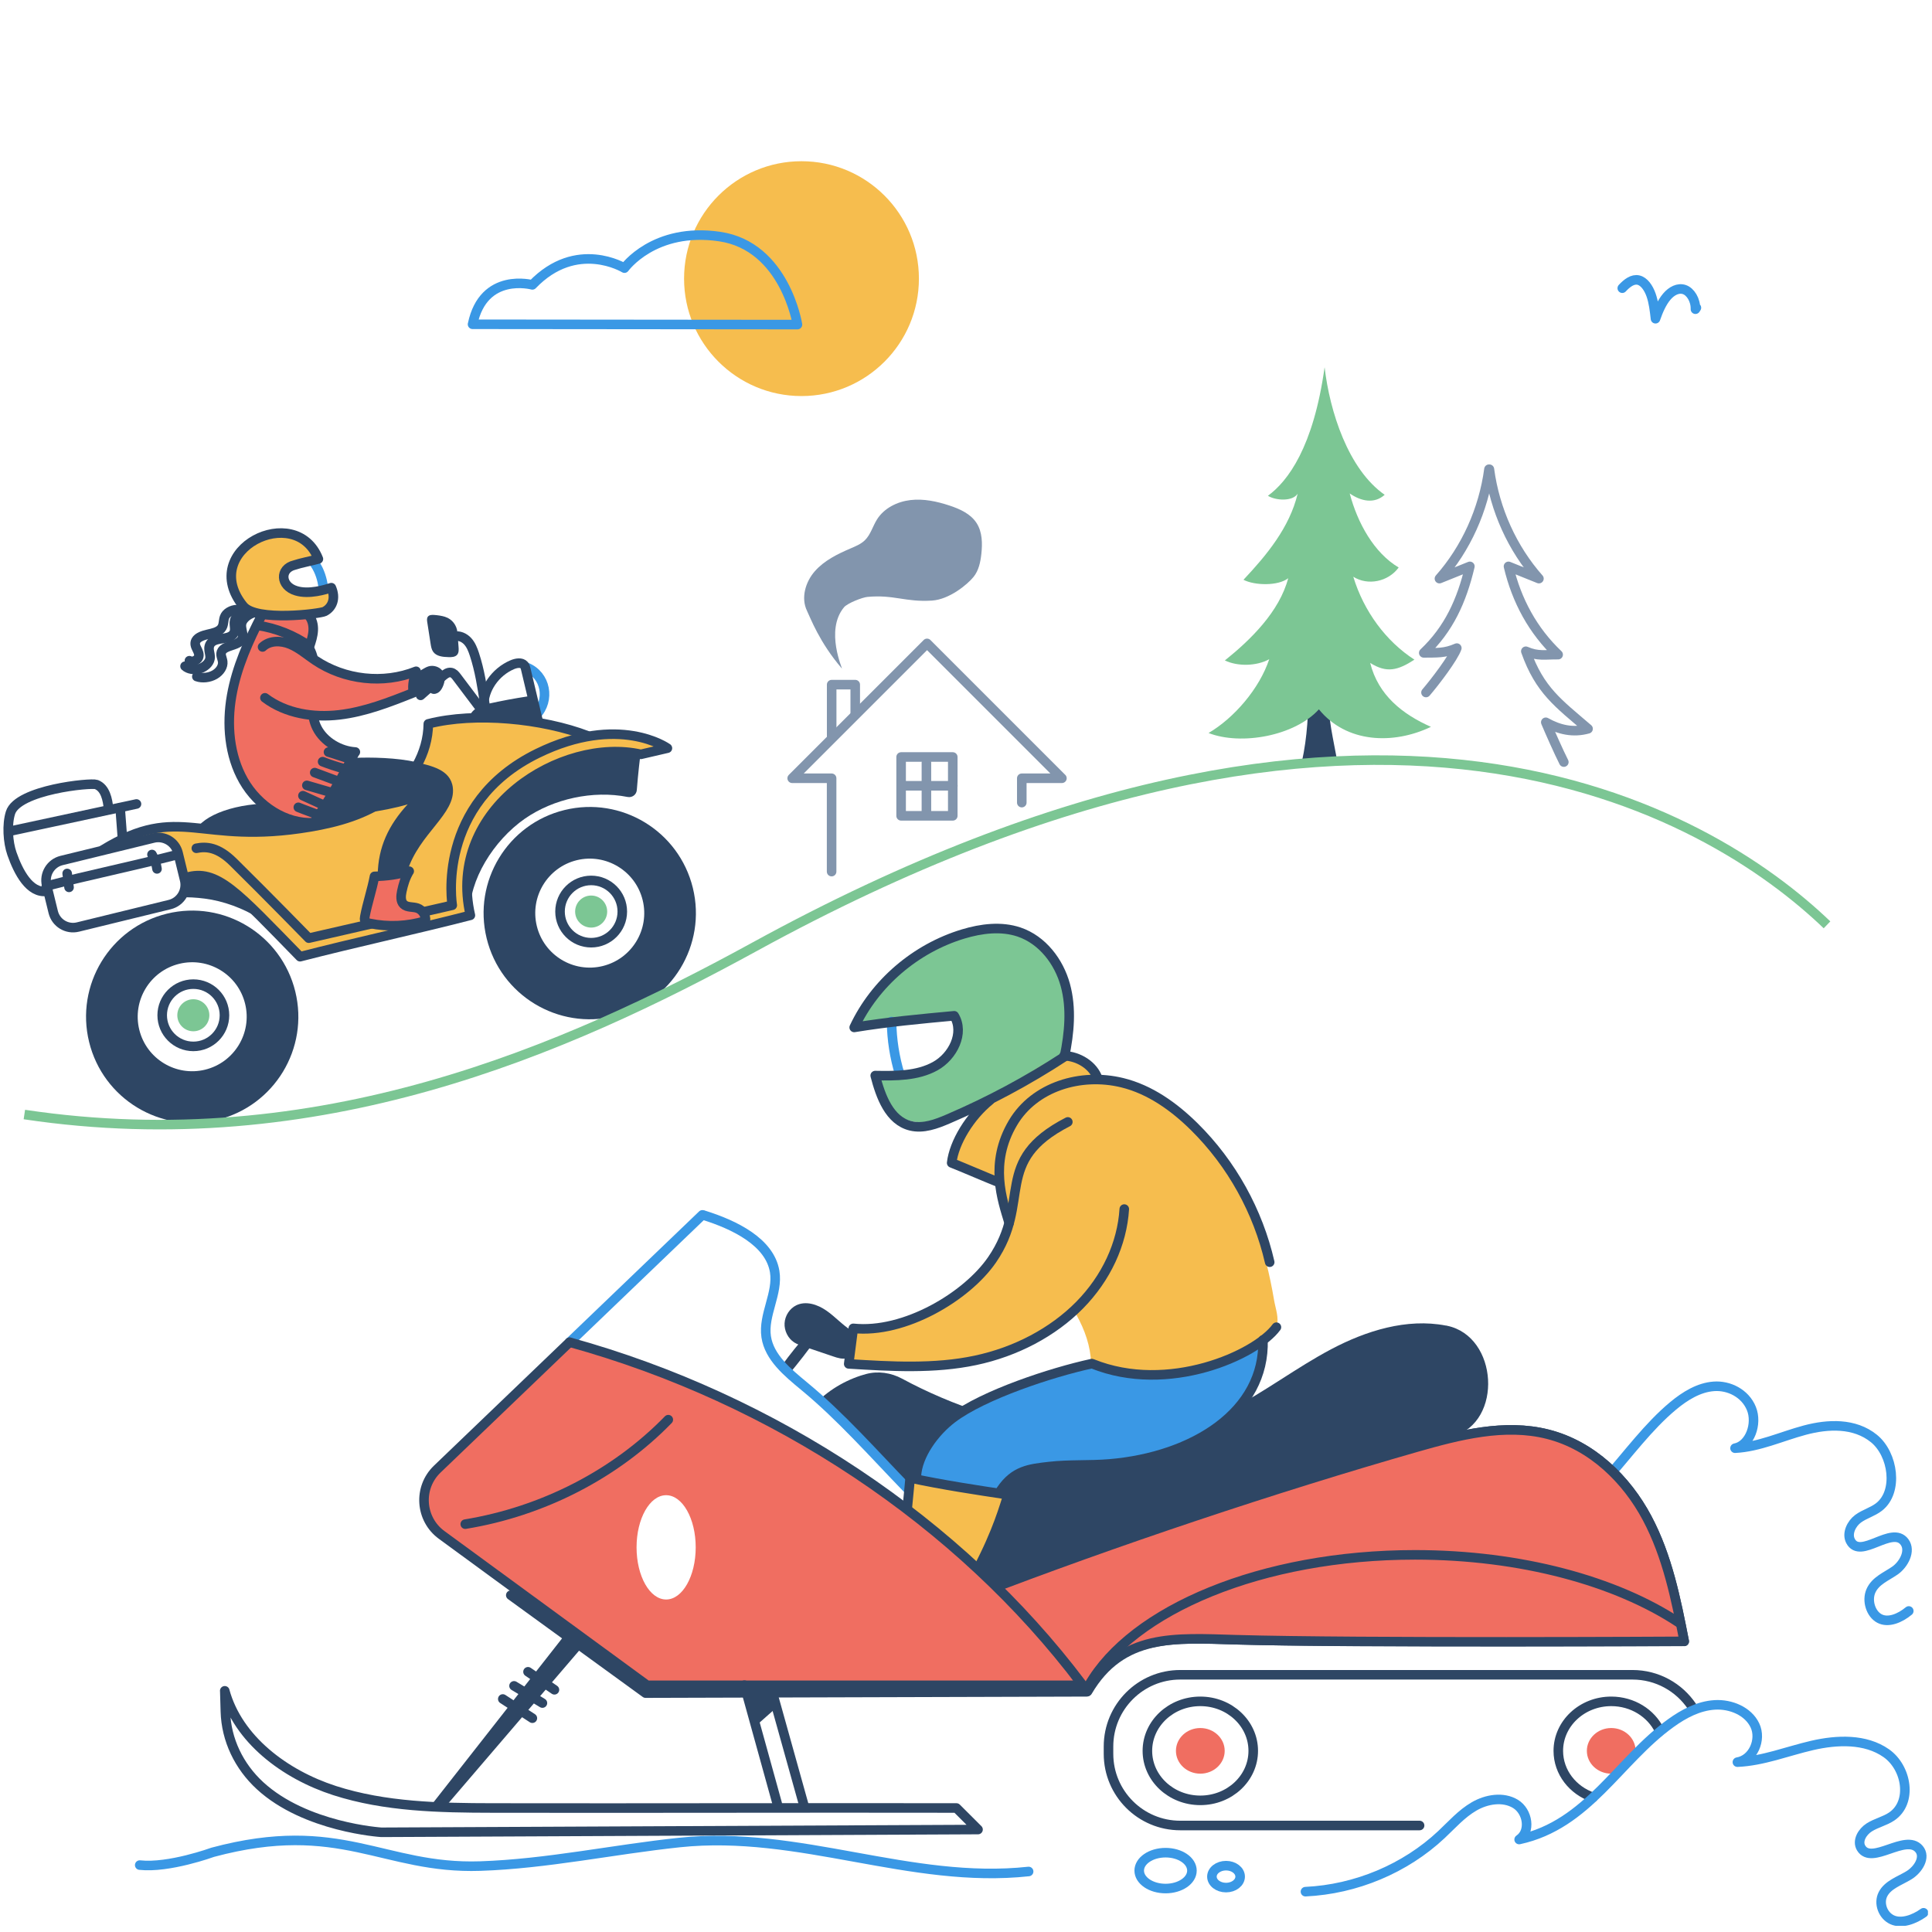 <svg width="247" height="247" viewBox="0 0 247 247" fill="none" xmlns="http://www.w3.org/2000/svg">
<g clip-path="url(#clip0_51148_20953)">
<path d="M170.861 96.775C170.083 92.627 169.853 92.003 169.798 87.661C168.939 87.823 168.039 87.765 167.32 87.57C167.265 91.112 167.161 94.147 166.433 97.43L170.861 96.775Z" fill="#2E4664"/>
<path d="M169.346 46.944C170.002 52.607 172.363 60.002 177.026 63.259C175.701 64.448 174.005 64.091 172.557 63.087C173.561 66.873 175.656 70.672 178.817 72.554C177.474 74.381 174.869 74.91 173.014 73.734C174.353 78.14 177.18 81.98 180.83 84.336C178.718 85.702 177.293 86.091 175.172 84.752C176.212 88.891 179.31 91.315 182.942 92.925C178.116 95.232 172.119 95.002 168.618 90.687C165.519 94.102 158.653 95.332 154.51 93.713C157.758 91.808 161.005 88.068 162.267 84.277C160.662 85.168 158.242 85.227 156.595 84.436C159.875 81.808 163.565 78.207 164.692 73.924C163.416 74.933 160.395 74.865 158.975 74.123C161.919 70.989 164.859 67.461 165.904 63.109C165.271 64.141 163.086 64.005 162.1 63.385C164.651 61.513 167.917 57.189 169.346 46.953V46.944Z" fill="#7CC694"/>
<path d="M199.931 97.43C199.32 96.232 198.144 93.581 197.624 92.342C199.343 93.305 201.129 93.708 203.029 93.174C199.23 89.909 196.846 88.262 195.073 83.26C196.625 83.938 197.525 83.676 199.203 83.694C195.996 80.654 193.902 76.819 192.857 72.409C194.155 72.929 195.453 73.449 196.747 73.974C193.35 70.138 191.106 65.181 190.414 59.989H190.36C189.664 65.186 187.42 70.138 184.028 73.974C185.326 73.454 186.624 72.933 187.918 72.409C186.873 76.819 185.231 80.428 182.024 83.468C183.702 83.445 184.697 83.536 186.249 82.857C185.805 84.11 183.508 87.136 182.309 88.534" stroke="#8295AD" stroke-width="1.222" stroke-linecap="round" stroke-linejoin="round"/>
<path d="M102.468 50.635C110.759 50.635 117.48 43.914 117.48 35.623C117.48 27.332 110.759 20.611 102.468 20.611C94.177 20.611 87.456 27.332 87.456 35.623C87.456 43.914 94.177 50.635 102.468 50.635Z" fill="#F6BD4E"/>
<path d="M60.413 41.458L101.952 41.498C101.952 41.498 100.369 31.48 92.015 30.245C83.611 29.001 79.835 34.279 79.835 34.279C79.835 34.279 73.715 30.53 68.061 36.419C68.061 36.419 61.815 34.714 60.417 41.458H60.413Z" stroke="#3A98E5" stroke-width="1.222" stroke-linecap="round" stroke-linejoin="round"/>
<path d="M207.403 36.844C208.005 36.193 208.728 35.641 209.465 35.808C210.176 35.967 210.755 36.776 211.085 37.712C211.415 38.649 211.532 39.707 211.65 40.748C212.016 39.698 212.46 38.676 213.088 37.93C213.713 37.188 214.554 36.758 215.336 37.02C216.119 37.283 216.793 38.35 216.757 39.531C216.797 39.468 216.838 39.404 216.879 39.345" stroke="#3A98E5" stroke-width="1.222" stroke-linecap="round" stroke-linejoin="round"/>
<path d="M24.712 107.196C24.739 104.853 28.738 103.017 33.455 102.754C37.01 102.555 40.556 102.438 44.17 101.945C47.784 101.452 51.113 100.529 54.261 98.977C51.801 102.329 46.504 104.075 41.42 105.292C36.337 106.508 30.411 107.372 24.717 107.196H24.712Z" fill="#2E4664"/>
<path d="M11.993 118.142C12.45 118.341 13.21 118.2 13.576 117.911C13.676 117.829 13.78 117.757 13.884 117.68L11.998 118.142H11.993Z" fill="#2E4664"/>
<path d="M23.319 110.561L23.599 111.705C23.866 112.8 23.586 113.899 22.93 114.718C24.011 114.686 25.101 114.745 26.178 114.885C30.986 115.505 36.178 118.571 38.033 122.475C38.033 122.475 35.843 112.162 23.324 110.566L23.319 110.561Z" fill="#2E4664"/>
<path d="M75.239 94.052C65.537 90.23 54.723 92.713 54.723 92.713C53.343 110.041 25.142 105.975 25.142 105.975C17.462 104.654 13.432 108.309 13.432 108.309C13.432 108.309 13.554 108.39 13.775 108.526L18.914 107.268C20.786 106.811 22.677 107.956 23.138 109.833L23.595 111.705C23.627 111.827 23.649 111.95 23.663 112.072C23.762 112.054 23.862 112.031 23.957 112.004C27.358 111.045 28.846 113.383 28.846 113.383L38.354 122.054L60.137 116.984C59.63 114.089 58.364 106.499 66.65 100.325C74.14 94.744 81.418 96.218 81.418 96.218L85.407 95.599C80.816 92.962 75.235 94.047 75.235 94.047L75.239 94.052Z" fill="#F6BD4E"/>
<path d="M23.794 112.189C27.725 111.004 30.28 114.048 38.363 122.312C45.41 120.494 53.094 118.834 60.137 117.02C56.984 103.356 71.829 94.16 81.933 96.44L85.326 95.653C85.326 95.653 79.161 91.211 68.726 96.318C55.618 102.736 57.821 115.735 57.821 115.735L39.475 119.942C39.475 119.942 34.22 114.555 29.819 110.213C27.883 108.304 26.399 108.186 25.101 108.449" stroke="#2E4664" stroke-width="1.222" stroke-linecap="round" stroke-linejoin="round"/>
<path d="M19.614 107.141L7.874 110.012C6.477 110.353 5.621 111.764 5.962 113.161L6.805 116.606C7.146 118.004 8.556 118.86 9.954 118.518L21.694 115.647C23.092 115.305 23.948 113.895 23.606 112.498L22.764 109.053C22.422 107.655 21.012 106.799 19.614 107.141Z" stroke="#2E4664" stroke-width="1.222" stroke-linecap="round" stroke-linejoin="round"/>
<path d="M13.16 108.648C23.07 102.591 25.373 108.141 39.652 105.721C43.207 105.12 46.785 104.107 49.684 101.954C52.583 99.805 54.718 96.341 54.759 92.541C60.738 91.003 69.368 91.863 75.135 94.075" stroke="#2E4664" stroke-width="1.222" stroke-linecap="round" stroke-linejoin="round"/>
<path d="M68.532 91.428C70.382 89.515 69.802 86.295 67.288 85.304" stroke="#3A98E5" stroke-width="1.222" stroke-linecap="round" stroke-linejoin="round"/>
<path d="M5.923 113.284C11.559 111.827 17.073 110.71 22.704 109.254" stroke="#2E4664" stroke-width="1.222" stroke-linecap="round" stroke-linejoin="round"/>
<path d="M8.587 111.669C8.669 112.262 8.75 112.854 8.827 113.447" stroke="#2E4664" stroke-width="1.222" stroke-linecap="round" stroke-linejoin="round"/>
<path d="M19.429 109.245C19.764 109.806 19.986 110.439 20.072 111.086" stroke="#2E4664" stroke-width="1.222" stroke-linecap="round" stroke-linejoin="round"/>
<path d="M61.833 90.32C61.788 88.127 63.303 85.91 65.497 84.979C65.999 84.766 66.673 84.648 67.007 85.033C67.134 85.182 67.184 85.372 67.224 85.562C67.509 86.783 68.527 91.026 68.812 92.247" stroke="#2E4664" stroke-width="1.222" stroke-linecap="round" stroke-linejoin="round"/>
<path d="M17.448 102.786C12.039 103.948 6.629 105.111 1.219 106.273" stroke="#2E4664" stroke-width="1.222" stroke-linecap="round" stroke-linejoin="round"/>
<path d="M59.983 91.636C60.404 90.592 61.435 90.194 62.385 89.981C64.067 89.606 65.759 89.289 67.464 89.031C67.776 88.986 68.143 88.954 68.364 89.176C68.577 89.388 68.704 90.714 69.034 92.396C66.352 92.039 63.267 91.894 59.983 91.632V91.636Z" fill="#2E4664"/>
<path d="M62.05 91.401C60.838 89.796 59.63 88.19 58.418 86.584C58.224 86.322 57.997 86.046 57.676 85.983C57.283 85.906 56.912 86.182 56.604 86.444C55.654 87.249 54.705 88.059 53.773 88.9" stroke="#2E4664" stroke-width="1.222" stroke-linecap="round" stroke-linejoin="round"/>
<path d="M61.978 89.986C61.652 87.851 61.326 85.702 60.648 83.649C60.449 83.047 60.214 82.437 59.779 81.971C59.345 81.505 58.685 81.206 58.07 81.365" stroke="#2E4664" stroke-width="1.222" stroke-linecap="round" stroke-linejoin="round"/>
<path d="M56.921 78.868C57.798 79.144 58.409 79.944 58.481 80.858L58.626 82.726C58.653 83.065 58.667 83.441 58.45 83.703C58.196 84.006 57.739 84.024 57.342 84.011C56.622 83.993 55.795 83.916 55.379 83.328C55.17 83.034 55.107 82.663 55.053 82.31C54.908 81.387 54.763 80.465 54.623 79.542C54.587 79.302 54.555 79.035 54.7 78.841C54.877 78.606 55.22 78.597 55.514 78.619C55.994 78.655 56.473 78.723 56.921 78.863V78.868Z" fill="#2E4664"/>
<path d="M37.752 126.763C35.97 119.485 28.629 115.025 21.347 116.807C14.069 118.589 9.61 125.93 11.392 133.212C13.174 140.49 20.515 144.95 27.797 143.168C35.075 141.386 39.534 134.045 37.752 126.763ZM26.227 136.754C22.491 137.668 18.719 135.379 17.805 131.643C16.892 127.907 19.18 124.135 22.916 123.221C26.653 122.307 30.425 124.596 31.338 128.332C32.252 132.068 29.963 135.84 26.227 136.754Z" fill="#2E4664"/>
<path d="M88.578 113.515C86.796 106.237 79.455 101.777 72.173 103.559C64.895 105.341 60.435 112.682 62.217 119.964C63.999 127.242 71.34 131.702 78.623 129.92C85.9 128.138 90.36 120.797 88.578 113.515ZM77.053 123.506C73.317 124.42 69.545 122.131 68.631 118.395C67.717 114.659 70.006 110.887 73.742 109.973C77.478 109.059 81.25 111.348 82.164 115.084C83.078 118.82 80.789 122.592 77.053 123.506Z" fill="#2E4664"/>
<path d="M15.652 107.164C15.553 105.862 15.458 104.559 15.358 103.261" stroke="#2E4664" stroke-width="1.222" stroke-linecap="round" stroke-linejoin="round"/>
<path d="M5.969 113.949C3.793 114.238 2.35 111.502 1.527 109.145C1.007 107.662 0.867 105.414 1.337 103.912C2.264 100.945 11.627 100.036 12.315 100.298C13.468 100.741 13.762 102.207 13.884 103.442" stroke="#2E4664" stroke-width="1.222" stroke-linecap="round" stroke-linejoin="round"/>
<path d="M60.078 116.875C59.92 112.56 63.113 107.44 67.093 104.672C70.766 102.121 75.814 101.013 80.237 101.89C80.816 102.003 81.368 101.601 81.413 101.008C81.567 98.959 81.866 96.499 81.875 96.449C81.875 96.449 75.47 94.237 67.916 99.321C57.206 106.526 60.083 116.875 60.083 116.875H60.078Z" fill="#2E4664"/>
<path d="M24.717 133.778C26.915 133.778 28.697 131.996 28.697 129.798C28.697 127.599 26.915 125.817 24.717 125.817C22.518 125.817 20.736 127.599 20.736 129.798C20.736 131.996 22.518 133.778 24.717 133.778Z" stroke="#2E4664" stroke-width="1.222" stroke-linecap="round" stroke-linejoin="round"/>
<path d="M24.717 131.846C25.848 131.846 26.766 130.929 26.766 129.798C26.766 128.666 25.848 127.749 24.717 127.749C23.585 127.749 22.668 128.666 22.668 129.798C22.668 130.929 23.585 131.846 24.717 131.846Z" fill="#7CC694"/>
<path d="M75.579 118.589C76.71 118.589 77.627 117.672 77.627 116.54C77.627 115.409 76.71 114.492 75.579 114.492C74.447 114.492 73.529 115.409 73.529 116.54C73.529 117.672 74.447 118.589 75.579 118.589Z" fill="#7CC694"/>
<path d="M75.579 120.521C77.777 120.521 79.559 118.739 79.559 116.54C79.559 114.342 77.777 112.56 75.579 112.56C73.38 112.56 71.598 114.342 71.598 116.54C71.598 118.739 73.38 120.521 75.579 120.521Z" stroke="#2E4664" stroke-width="1.222" stroke-linecap="round" stroke-linejoin="round"/>
<path d="M29.991 86.684C30.782 83.843 31.972 81.116 33.51 78.601C35.016 78.66 36.517 78.714 38.024 78.773C38.431 78.787 39.046 78.28 39.403 78.47C40 78.791 40.077 80.062 40.036 80.736C39.996 81.41 39.706 82.043 39.417 82.658C40.566 84.676 40.136 88.385 40.167 90.709C40.213 94.034 42.37 95.884 45.686 96.15C44.229 99.416 42.112 102.32 40.113 105.283C36.4 104.455 33.202 103.184 31.203 100.027C30.063 98.227 29.416 95.942 29.375 93.812C29.335 91.682 29.348 89.004 29.995 86.684H29.991Z" fill="#F06E61"/>
<path d="M32.316 78.203C31.424 77.963 30.19 78.556 30 79.32C29.841 79.958 30.28 80.668 29.706 81.188C29.068 81.772 27.779 81.518 27.1 82.079C26.748 82.369 26.689 82.785 26.738 83.147C26.788 83.508 26.915 83.861 26.843 84.232C26.743 84.766 26.196 85.282 25.517 85.485C24.839 85.689 24.074 85.558 23.658 85.173" stroke="#2E4664" stroke-width="1.222" stroke-linecap="round" stroke-linejoin="round"/>
<path d="M33.537 78.226C32.365 78.049 30.941 78.918 30.859 79.863C30.796 80.582 31.348 81.338 30.746 81.953C30.154 82.554 28.819 82.541 28.385 83.206C28.091 83.653 28.412 84.119 28.471 84.581C28.548 85.177 28.141 85.852 27.458 86.249C26.775 86.647 25.852 86.747 25.165 86.498" stroke="#2E4664" stroke-width="1.222" stroke-linecap="round" stroke-linejoin="round"/>
<path d="M30.561 77.95C29.891 77.855 29.086 78.208 28.792 78.723C28.48 79.266 28.697 79.904 28.245 80.397C27.874 80.804 27.195 80.953 26.594 81.089C25.992 81.225 25.309 81.446 25.056 81.894C24.848 82.256 25.002 82.64 25.174 82.975C25.341 83.31 25.526 83.676 25.373 84.047C25.219 84.418 24.536 84.716 24.215 84.468" stroke="#2E4664" stroke-width="1.222" stroke-linecap="round" stroke-linejoin="round"/>
<path d="M39.439 78.66C39.91 79.166 40.082 79.904 40.045 80.6C40.009 81.297 39.792 81.962 39.575 82.618C37.594 81.225 35.301 80.302 32.931 79.954" stroke="#2E4664" stroke-width="1.222" stroke-linecap="round" stroke-linejoin="round"/>
<path d="M33.491 78.601C31.795 81.876 30.253 85.295 29.611 88.95C28.968 92.605 29.29 96.562 31.13 99.796C32.971 103.03 36.499 105.387 40.136 105.179C42.044 102.343 43.772 99.38 45.306 96.309" stroke="#2E4664" stroke-width="1.222" stroke-linecap="round" stroke-linejoin="round"/>
<path d="M39.222 82.405C40.335 83.843 40.294 85.856 40.118 87.67C39.941 89.484 39.693 91.419 40.516 93.052C41.411 94.834 43.483 96.028 45.432 96.141" stroke="#2E4664" stroke-width="1.222" stroke-linecap="round" stroke-linejoin="round"/>
<path d="M40.706 104.197C39.765 103.813 39.082 103.595 38.141 103.211" stroke="#2E4664" stroke-width="1.222" stroke-linecap="round" stroke-linejoin="round"/>
<path d="M32.75 83.712C33.116 82.694 34.211 82.057 35.296 81.998C36.377 81.935 37.436 82.355 38.363 82.916C39.29 83.477 40.122 84.183 41.031 84.775C44.55 87.073 49.205 87.516 53.094 85.928C52.737 86.942 52.8 87.796 52.719 88.642C50.222 89.683 47.676 90.646 45.016 91.135C42.357 91.623 39.561 91.623 36.997 90.759C35.676 90.316 34.405 89.624 33.514 88.556C32.623 87.489 31.954 85.942 32.754 83.712H32.75Z" fill="#F06E61"/>
<path d="M45.247 96.901C47.287 96.784 50.905 96.879 53.131 97.426C55.066 97.901 57.617 98.358 57.893 100.696C58.291 104.07 53.592 106.522 52.054 111.429C51.887 111.968 48.933 112.004 48.291 111.882C48.327 108.308 49.693 105.468 52.117 102.831C49.245 103.713 43.845 104.486 40.887 104.233C40.905 104.206 43.469 99.371 45.242 96.906L45.247 96.901Z" fill="#2E4664"/>
<path d="M41.475 102.98C40.561 102.564 39.643 102.148 38.729 101.727" stroke="#2E4664" stroke-width="1.222" stroke-linecap="round" stroke-linejoin="round"/>
<path d="M41.665 76.9C41.289 76.358 41.624 74.069 40.231 72.047" stroke="#3A98E5" stroke-width="1.222" stroke-linecap="round" stroke-linejoin="round"/>
<path d="M42.357 101.316C41.316 101.013 40.272 100.71 39.231 100.407" stroke="#2E4664" stroke-width="1.222" stroke-linecap="round" stroke-linejoin="round"/>
<path d="M52.316 111.38C50.783 111.827 49.476 112.004 47.879 112.04C47.563 113.732 46.961 115.491 46.645 117.178C46.613 117.355 46.581 117.545 46.658 117.707C46.767 117.925 47.029 118.001 47.26 118.051C49.625 118.544 52.099 118.431 54.397 117.735C54.469 117.038 54.013 116.319 53.357 116.097C52.773 115.903 52.054 116.047 51.606 115.618C51.19 115.215 51.249 114.532 51.367 113.962C51.552 113.085 51.805 112.221 52.307 111.384L52.316 111.38Z" fill="#F06E61"/>
<path d="M32.741 78.388C30.565 78.067 29.606 75.693 29.706 73.499C29.805 71.305 31.47 69.333 33.559 68.641C35.644 67.949 38.028 68.456 39.815 69.736C40.149 69.976 40.498 70.315 40.462 70.727C40.43 71.057 40.71 71.342 40.398 71.455C40.086 71.568 38.973 71.694 38.652 71.785C37.273 72.16 36.906 72.011 36.481 72.843C36.051 73.689 36.409 74.788 37.142 75.39C37.874 75.991 38.91 75.905 39.851 75.788C40.792 75.67 41.66 75.543 42.533 75.177C42.809 75.874 42.596 76.701 42.126 77.285C41.656 77.868 40.968 78.239 40.253 78.475C38.195 79.153 35.305 78.769 32.736 78.388H32.741Z" fill="#F6BD4E"/>
<path d="M43.243 99.891C42.135 99.493 41.343 99.172 40.235 98.774" stroke="#2E4664" stroke-width="1.222" stroke-linecap="round" stroke-linejoin="round"/>
<path d="M44.075 98.303C42.795 97.946 42.162 97.729 41.244 97.376" stroke="#2E4664" stroke-width="1.222" stroke-linecap="round" stroke-linejoin="round"/>
<path d="M44.7 97.005C43.75 96.734 42.94 96.426 41.995 96.15" stroke="#2E4664" stroke-width="1.222" stroke-linecap="round" stroke-linejoin="round"/>
<path d="M52.316 111.38C50.783 111.827 49.476 112.004 47.879 112.04C47.563 113.732 46.961 115.491 46.645 117.178C46.613 117.355 46.581 117.545 46.658 117.707C46.767 117.925 47.029 118.001 47.26 118.051C49.625 118.544 52.099 118.431 54.397 117.735C54.469 117.038 54.013 116.319 53.357 116.097C52.773 115.903 52.054 116.047 51.606 115.618C51.19 115.215 51.249 114.532 51.367 113.962C51.552 113.085 51.805 112.221 52.307 111.384L52.316 111.38Z" stroke="#2E4664" stroke-width="1.222" stroke-linecap="round" stroke-linejoin="round"/>
<path d="M31.108 77.497C25.246 70.288 37.811 64.1 40.706 71.464C39.484 71.789 38.476 71.961 37.666 72.237C35.726 72.689 35.821 74.924 37.865 75.53C39.512 76.037 41.615 75.372 42.361 75.132C42.945 76.457 42.52 77.647 41.493 78.176C40.936 78.461 32.777 79.51 31.112 77.497H31.108Z" stroke="#2E4664" stroke-width="1.222" stroke-linecap="round" stroke-linejoin="round"/>
<path d="M33.568 82.713C34.477 81.849 35.934 81.876 37.096 82.36C38.259 82.844 39.227 83.698 40.276 84.404C44.048 86.946 49.028 87.493 53.198 85.82C52.95 86.693 52.669 87.448 52.846 88.561C49.77 89.787 46.649 91.008 43.361 91.392C40.072 91.777 36.549 91.234 33.871 89.212" stroke="#2E4664" stroke-width="1.222" stroke-linecap="round" stroke-linejoin="round"/>
<path d="M52.769 88.344C53.325 88.624 54.411 88.339 54.822 87.873C54.7 88.176 54.904 88.547 55.207 88.665C55.51 88.782 55.867 88.683 56.12 88.48C56.374 88.276 56.536 87.977 56.659 87.674C56.876 87.127 56.962 86.48 56.69 85.956C56.392 85.372 55.682 85.06 55.03 85.141C54.379 85.223 53.967 85.693 53.153 86.01C52.9 86.109 52.552 87.62 52.769 88.348V88.344Z" fill="#2E4664"/>
<path d="M3.115 142.489C40.642 148.116 72.258 134.307 96.525 121.014C175.633 77.674 218.647 103.908 233.578 118.237" stroke="#7CC694" stroke-width="1.222" stroke-miterlimit="10"/>
<path d="M106.319 111.431V99.498H101.279L118.52 82.256L135.762 99.498H130.633V102.611" stroke="#8295AD" stroke-width="1.222" stroke-linecap="round" stroke-linejoin="round"/>
<path d="M106.326 94.106V87.529H109.339V91.207" stroke="#8295AD" stroke-width="1.222" stroke-linecap="round" stroke-linejoin="round"/>
<path d="M121.809 96.779H115.205V104.301H121.809V96.779Z" stroke="#8295AD" stroke-width="1.222" stroke-linecap="round" stroke-linejoin="round"/>
<path d="M118.439 97.516V104.147" stroke="#8295AD" stroke-width="1.222" stroke-linecap="round" stroke-linejoin="round"/>
<path d="M115.232 100.461C115.363 100.461 121.818 100.461 121.818 100.461" stroke="#8295AD" stroke-width="1.222" stroke-miterlimit="10" stroke-linecap="round"/>
<path d="M103.174 78.094C102.373 76.453 102.97 74.395 104.178 73.024C105.385 71.654 107.082 70.826 108.76 70.107C109.402 69.831 110.067 69.559 110.569 69.071C111.315 68.343 111.577 67.266 112.134 66.389C113.038 64.96 114.707 64.132 116.39 63.933C118.073 63.734 119.773 64.1 121.379 64.629C122.727 65.073 124.115 65.701 124.871 66.9C125.59 68.035 125.608 69.474 125.463 70.812C125.35 71.853 125.129 72.934 124.468 73.752C123.69 74.716 121.388 76.633 119.154 76.783C115.752 77.004 114.3 76 110.908 76.312C110.239 76.371 108.334 77.122 107.905 77.638C105.431 80.609 107.787 85.648 107.633 85.467C104.743 82.106 103.617 78.999 103.174 78.099V78.094Z" fill="#8295AD"/>
<path d="M109.302 130.933C112.378 124.506 118.887 119.851 125.965 119.024C128.295 118.752 130.819 118.915 132.732 120.276C135.305 122.104 136.097 125.541 136.359 128.685C136.518 130.58 136.775 132.701 135.88 134.379C134.758 136.483 132.216 137.509 130.063 138.527C127.652 139.662 125.242 140.802 122.835 141.937C120.673 142.955 118.222 143.995 115.974 143.186C113.649 142.349 112.41 139.816 111.808 137.423C113.875 137.776 116.073 138.115 118.018 137.333C119.968 136.55 123.301 133.013 122.37 131.132C121.533 129.44 117.444 130.182 115.571 130.395C113.699 130.607 111.831 131.263 109.302 130.937V130.933Z" fill="#7CC694"/>
<path d="M115.038 137.374C114.368 135.18 114.011 132.891 113.984 130.603" stroke="#3A98E5" stroke-width="1.222" stroke-linecap="round" stroke-linejoin="round"/>
<path d="M170.278 203.039C176.293 202.714 182.178 199.855 186.502 195.156C187.75 193.799 188.895 192.274 190.387 191.27C191.88 190.266 193.861 189.877 195.335 190.913C196.81 191.953 197.203 194.726 195.774 195.834C203.423 194.057 207.616 184.965 213.889 179.746C215.431 178.461 217.195 177.376 219.113 177.24C221.031 177.1 223.107 178.113 223.908 180.071C224.708 182.03 223.713 184.793 221.818 185.146C224.871 184.997 227.761 183.635 230.737 182.839C233.714 182.043 237.097 181.899 239.575 183.907C242.054 185.915 242.737 190.714 240.222 192.663C239.399 193.301 238.386 193.55 237.549 194.165C236.717 194.78 236.079 196.038 236.581 197.006C237.848 199.448 241.882 194.966 243.488 197.141C244.325 198.272 243.388 200 242.276 200.782C241.163 201.56 239.765 202.08 239.186 203.401C238.644 204.645 239.173 206.337 240.29 206.925C241.407 207.513 242.904 206.893 244.031 205.957" stroke="#3A98E5" stroke-width="1.222" stroke-linecap="round" stroke-linejoin="round"/>
<path d="M184.846 169.469C179.839 168.501 174.642 170.139 170.192 172.491C165.741 174.843 161.756 177.914 157.274 180.211C145.519 186.232 128.254 183.237 115.327 176.258C113.916 175.498 112.265 175.25 110.718 175.666C110.487 175.729 110.257 175.797 110.031 175.869C108.818 176.267 107.656 176.824 106.589 177.52C106.05 177.873 105.535 178.262 105.051 178.687C104.865 178.85 104.698 179.026 104.526 179.198L124.676 199.706C125.753 200.728 126.992 203.066 127.811 202.677C140.828 196.522 170.576 188.054 185.783 183.631C192.187 181.767 191.532 170.84 185 169.492C184.951 169.483 184.901 169.474 184.851 169.46L184.846 169.469Z" fill="#2E4664"/>
<path d="M117.426 189.013C117.426 189.013 117.439 184.011 122.623 180.646C127.802 177.276 140.471 174.616 140.471 174.616C140.471 174.616 156.03 175.702 161.014 171.839C161.014 171.839 162.046 175.123 159.151 179.415C156.256 183.703 147.115 187.534 139.756 187.466C131.144 187.385 128.584 188.878 127.779 190.8L117.426 189.013Z" fill="#3A98E5"/>
<path d="M123.134 190.434C120.999 189.999 118.851 189.515 116.743 188.923C116.553 189.384 116.381 189.841 116.241 190.271C114.807 194.753 120.099 199.19 125.296 200.217C127.173 196.766 127.856 193.604 128.453 191.392C126.675 191.107 124.898 190.786 123.134 190.429V190.434Z" fill="#F6BD4E"/>
<path d="M140.199 138.247C140.204 136.428 138.209 135.121 136.391 135.189C134.573 135.257 132.949 136.297 131.452 137.324C127.227 140.228 122.863 143.828 121.913 148.867C123.867 149.667 125.825 150.463 127.779 151.264C128.2 155.62 131.099 159.27 133.831 162.689C136.558 166.109 139.354 169.894 139.489 174.268C145.188 175.946 151.046 175.562 156.749 173.906C159.21 173.192 162.494 172.088 163.208 169.627C163.547 168.451 163.082 167.38 162.878 166.172C161.806 159.808 159.771 153.521 156.161 148.17C152.552 142.819 147.273 138.455 140.199 138.242V138.247Z" fill="#F6BD4E"/>
<path d="M109.072 170.161C117.552 170.125 125.748 164.562 128.91 156.692C129.805 154.462 130.321 152.096 131.226 149.871C132.13 147.645 133.505 145.492 135.608 144.335C137.712 143.177 140.647 143.308 142.221 145.122C143.284 146.352 143.556 148.066 143.669 149.69C144.003 154.475 143.302 159.469 140.783 163.548C138.101 167.886 133.564 170.835 128.738 172.486C123.912 174.141 118.774 174.621 113.685 174.942C112.238 175.033 110.677 175.082 109.474 174.273C108.271 173.463 107.823 171.45 109.076 170.166L109.072 170.161Z" fill="#F6BD4E"/>
<path d="M109.207 131.353C111.853 125.704 117.05 121.244 123.134 119.408C125.454 118.707 127.996 118.386 130.289 119.159C133.275 120.172 135.378 122.95 136.196 125.926C137.015 128.906 136.712 132.068 136.088 135.094C131.384 138.17 126.4 140.834 121.212 143.059C119.696 143.71 118.027 144.335 116.422 143.937C113.699 143.267 112.582 140.164 111.894 137.509C114.513 137.555 117.272 137.568 119.552 136.311C121.831 135.058 123.324 132.059 121.99 129.865C117.715 130.263 113.436 130.657 109.207 131.353Z" stroke="#2E4664" stroke-width="1.222" stroke-linecap="round" stroke-linejoin="round"/>
<path d="M136.518 143.434C126.77 148.441 131.976 153.562 126.838 161.052C123.613 165.751 115.644 170.519 109.09 169.826C108.895 171.342 108.701 172.852 108.506 174.368C113.916 174.702 119.439 175.033 124.694 173.92C129.882 172.825 134.627 170.31 138.024 166.859C141.421 163.408 143.456 159.034 143.736 154.575" stroke="#2E4664" stroke-width="1.222" stroke-linecap="round" stroke-linejoin="round"/>
<path d="M163.186 169.677C160.567 173.25 149.35 178.267 139.648 174.35" stroke="#2E4664" stroke-width="1.222" stroke-linecap="round" stroke-linejoin="round"/>
<path d="M129.014 156.334C128.136 153.417 126.44 148.726 129.502 143.548C132.239 138.92 138.159 137.129 143.46 138.418C147.02 139.282 150.096 141.494 152.674 144.036C157.487 148.785 160.843 154.896 162.326 161.368" stroke="#2E4664" stroke-width="1.222" stroke-linecap="round" stroke-linejoin="round"/>
<path d="M126.562 140.662C124.011 142.724 121.967 146.058 121.668 148.672C123.071 149.224 126.323 150.626 127.725 151.178" stroke="#2E4664" stroke-width="1.222" stroke-linecap="round" stroke-linejoin="round"/>
<path d="M136.029 134.972C137.888 135.044 139.779 136.193 140.358 137.921" stroke="#2E4664" stroke-width="1.222" stroke-linecap="round" stroke-linejoin="round"/>
<path d="M161.467 171.315C161.738 180.46 152.602 186.259 141.837 187.159C139.281 187.371 136.703 187.204 134.157 187.494C131.61 187.783 129.688 187.978 127.978 190.501" stroke="#2E4664" stroke-width="1.222" stroke-linecap="round" stroke-linejoin="round"/>
<path d="M117.15 188.774C117.272 186.024 119.52 183.02 121.75 181.333C125.753 178.298 134.505 175.44 139.516 174.35" stroke="#2E4664" stroke-width="1.222" stroke-linecap="round" stroke-linejoin="round"/>
<path d="M67.505 213.732C68.631 214.501 69.757 215.27 70.883 216.034" stroke="#2E4664" stroke-width="1.222" stroke-linecap="round" stroke-linejoin="round"/>
<path d="M65.718 215.532C66.926 216.265 68.138 216.997 69.346 217.73" stroke="#2E4664" stroke-width="1.222" stroke-linecap="round" stroke-linejoin="round"/>
<path d="M125.016 203.777C142.384 197.096 163.122 190.162 181.083 185.024C186.547 183.464 192.373 181.962 197.886 183.364C203.549 184.798 207.95 189.154 210.565 194.061C213.183 198.969 214.269 204.451 215.323 209.842L215.178 209.679C195.892 209.575 173.783 210.082 158.043 209.634C150.209 209.412 143.081 208.802 138.698 216.251L125.016 203.772V203.777Z" stroke="#2E4664" stroke-width="1.222" stroke-linecap="round" stroke-linejoin="round"/>
<path d="M125.015 203.777C142.384 197.096 163.122 190.162 181.083 185.024C186.547 183.464 192.373 181.962 197.886 183.364C203.549 184.798 207.95 189.154 210.565 194.061C213.183 198.969 214.269 204.451 215.323 209.842C215.323 209.842 173.783 210.082 158.043 209.634C150.209 209.412 143.424 208.788 139.042 216.242L125.011 203.777H125.015Z" fill="#F06E61" stroke="#2E4664" stroke-width="1.222" stroke-linecap="round" stroke-linejoin="round"/>
<path d="M64.28 217.21C65.542 218.029 66.799 218.847 68.061 219.666" stroke="#2E4664" stroke-width="1.222" stroke-linecap="round" stroke-linejoin="round"/>
<path d="M99.994 174.526C101.003 173.137 102.079 171.803 103.219 170.523C103.612 170.722 104.006 170.921 104.399 171.12C103.273 172.699 102.084 174.232 100.835 175.72C100.776 175.607 100.718 175.494 99.994 174.526Z" fill="#2E4664"/>
<path d="M72.797 171.505L55.645 187.959C53.434 190.081 53.637 193.672 56.075 195.527L81.888 215.22L137.581 215.509C137.581 215.509 123.428 188.588 72.797 171.505ZM85.163 204.491C83.073 204.491 81.382 201.506 81.382 197.824C81.382 194.142 83.073 191.157 85.163 191.157C87.252 191.157 88.944 194.142 88.944 197.824C88.944 201.506 87.252 204.491 85.163 204.491Z" fill="#F06E61"/>
<path d="M90.002 155.371C93.892 156.588 98.415 158.777 99.04 162.567C99.496 165.353 97.542 168.112 97.954 170.903C98.343 173.522 100.672 175.453 102.794 177.204C107.538 181.116 111.686 185.852 115.978 190.275" stroke="#3A98E5" stroke-width="1.222" stroke-linecap="round" stroke-linejoin="round"/>
<path d="M72.815 171.609L89.799 155.317" stroke="#3A98E5" stroke-width="1.222" stroke-linecap="round" stroke-linejoin="round"/>
<path d="M138.232 215.464H82.734L56.464 196.237C53.7 194.215 53.434 190.189 55.903 187.819L72.81 171.604" stroke="#2E4664" stroke-width="1.222" stroke-linecap="round" stroke-linejoin="round"/>
<path d="M72.842 171.6C98.958 178.823 122.623 194.486 138.309 215.301" stroke="#2E4664" stroke-width="1.222" stroke-linecap="round" stroke-linejoin="round"/>
<path d="M125.034 200.529C127.544 195.771 128.435 192.442 128.883 191.103C124.721 190.474 120.565 189.85 116.358 188.95C116.331 189.384 116.164 190.976 115.997 192.758" stroke="#2E4664" stroke-width="1.222" stroke-linecap="round" stroke-linejoin="round"/>
<path d="M153.456 230.169C157.193 230.169 160.223 227.336 160.223 223.841C160.223 220.346 157.193 217.513 153.456 217.513C149.719 217.513 146.69 220.346 146.69 223.841C146.69 227.336 149.719 230.169 153.456 230.169Z" stroke="#2E4664" stroke-width="1.222" stroke-linecap="round" stroke-linejoin="round"/>
<path d="M153.456 226.758C155.178 226.758 156.573 225.452 156.573 223.841C156.573 222.23 155.178 220.923 153.456 220.923C151.735 220.923 150.34 222.23 150.34 223.841C150.34 225.452 151.735 226.758 153.456 226.758Z" fill="#F06E61"/>
<path d="M203.662 229.784C201.071 228.898 199.225 226.573 199.225 223.841C199.225 220.345 202.256 217.513 205.992 217.513C208.719 217.513 211.071 219.024 212.143 221.195" stroke="#2E4664" stroke-width="1.222" stroke-linecap="round" stroke-linejoin="round"/>
<path d="M205.992 226.758C207.713 226.758 209.108 225.452 209.108 223.841C209.108 222.23 207.713 220.923 205.992 220.923C204.271 220.923 202.875 222.23 202.875 223.841C202.875 225.452 204.271 226.758 205.992 226.758Z" fill="#F06E61"/>
<path d="M95.172 215.442C96.57 220.489 97.968 225.542 99.365 230.589" stroke="#2E4664" stroke-width="1.222" stroke-linecap="round" stroke-linejoin="round"/>
<path d="M72.657 208.444L54.98 230.978L57.088 230.811L74.819 210.113L72.657 208.444Z" fill="#2E4664"/>
<path d="M28.733 216.165C30.416 222.33 36.359 226.849 42.795 228.925C49.232 230.996 56.184 231.137 62.991 231.146C82.752 231.182 102.513 231.109 122.279 231.146L125.038 233.9L48.748 234.253C48.748 234.253 39.055 233.647 33.238 228.287C30.561 225.822 28.914 222.439 28.815 218.802L28.738 216.165H28.733Z" stroke="#2E4664" stroke-width="1.222" stroke-linecap="round" stroke-linejoin="round"/>
<path d="M85.439 181.501C78.672 188.462 69.386 193.238 59.481 194.857" stroke="#2E4664" stroke-width="1.222" stroke-linecap="round" stroke-linejoin="round"/>
<path d="M65.302 203.944L82.535 216.459L138.933 216.292" stroke="#2E4664" stroke-width="1.222" stroke-linecap="round" stroke-linejoin="round"/>
<path d="M108.882 170.13C107.715 169.406 106.779 168.338 105.648 167.556C104.517 166.769 103.038 166.28 101.803 166.877C100.957 167.289 100.36 168.203 100.306 169.166C100.252 170.13 100.745 171.111 101.536 171.622C101.885 171.844 102.283 171.98 102.672 172.111C103.952 172.545 105.236 172.979 106.516 173.413C107.095 173.612 107.719 173.807 108.307 173.63C108.895 173.454 109.361 172.726 108.877 170.13H108.882Z" fill="#2E4664"/>
<path d="M131.506 239.264C116.39 240.902 102.21 233.941 86.868 235.56C78.347 236.46 69.947 238.287 61.39 238.572C48.987 238.984 43.542 232.421 27.195 236.808C27.195 236.808 21.596 238.857 17.864 238.446" stroke="#3A98E5" stroke-width="1.222" stroke-linecap="round" stroke-linejoin="round"/>
<path d="M149.015 241.445C150.876 241.445 152.385 240.418 152.385 239.151C152.385 237.885 150.876 236.858 149.015 236.858C147.154 236.858 145.645 237.885 145.645 239.151C145.645 240.418 147.154 241.445 149.015 241.445Z" stroke="#3A98E5" stroke-width="1.222" stroke-linecap="round" stroke-linejoin="round"/>
<path d="M156.745 241.322C157.741 241.322 158.549 240.695 158.549 239.92C158.549 239.146 157.741 238.518 156.745 238.518C155.748 238.518 154.94 239.146 154.94 239.92C154.94 240.695 155.748 241.322 156.745 241.322Z" stroke="#3A98E5" stroke-width="1.222" stroke-linecap="round" stroke-linejoin="round"/>
<path d="M181.49 233.384H150.887C145.826 233.384 141.719 229.282 141.719 224.216V223.285C141.719 218.223 145.822 214.116 150.887 214.116H208.71C211.876 214.116 214.662 215.717 216.313 218.16" stroke="#2E4664" stroke-width="1.222" stroke-linecap="round" stroke-linejoin="round"/>
<path d="M166.899 241.843C173.344 241.54 179.645 238.898 184.281 234.547C185.62 233.289 186.846 231.883 188.447 230.951C190.043 230.019 192.169 229.662 193.748 230.621C195.326 231.584 195.752 234.149 194.218 235.176C203.016 233.271 206.905 225.116 213.622 220.286C215.273 219.096 217.164 218.092 219.222 217.965C221.28 217.839 223.501 218.77 224.36 220.584C225.219 222.398 224.152 224.954 222.121 225.284C225.396 225.143 228.489 223.886 231.678 223.149C234.867 222.412 238.49 222.276 241.145 224.135C243.8 225.994 244.533 230.435 241.837 232.24C240.96 232.828 239.869 233.059 238.974 233.629C238.078 234.199 237.4 235.361 237.938 236.257C239.295 238.518 243.615 234.371 245.342 236.383C246.238 237.433 245.234 239.029 244.04 239.753C242.85 240.477 241.348 240.952 240.729 242.177C240.145 243.326 240.711 244.891 241.909 245.438C243.108 245.986 244.714 245.407 245.917 244.543" stroke="#3A98E5" stroke-width="1.222" stroke-linecap="round" stroke-linejoin="round"/>
<path d="M98.578 215.763L102.853 231.078" stroke="#2E4664" stroke-width="1.222" stroke-linecap="round" stroke-linejoin="round"/>
<path d="M97.049 220.277L99.144 218.422L98.578 216.324L95.679 216.808L97.049 220.277Z" fill="#2E4664"/>
<path d="M139.204 215.473C144.732 205.803 161.318 198.783 180.911 198.783C194.476 198.783 206.602 202.148 214.608 207.427" stroke="#2E4664" stroke-width="1.222" stroke-linecap="round" stroke-linejoin="round"/>
</g>
<defs>
<clipPath id="clip0_51148_20953">
<rect width="246" height="225.601" fill="white" transform="translate(0.482 20.611)"/>
</clipPath>
</defs>
</svg>
